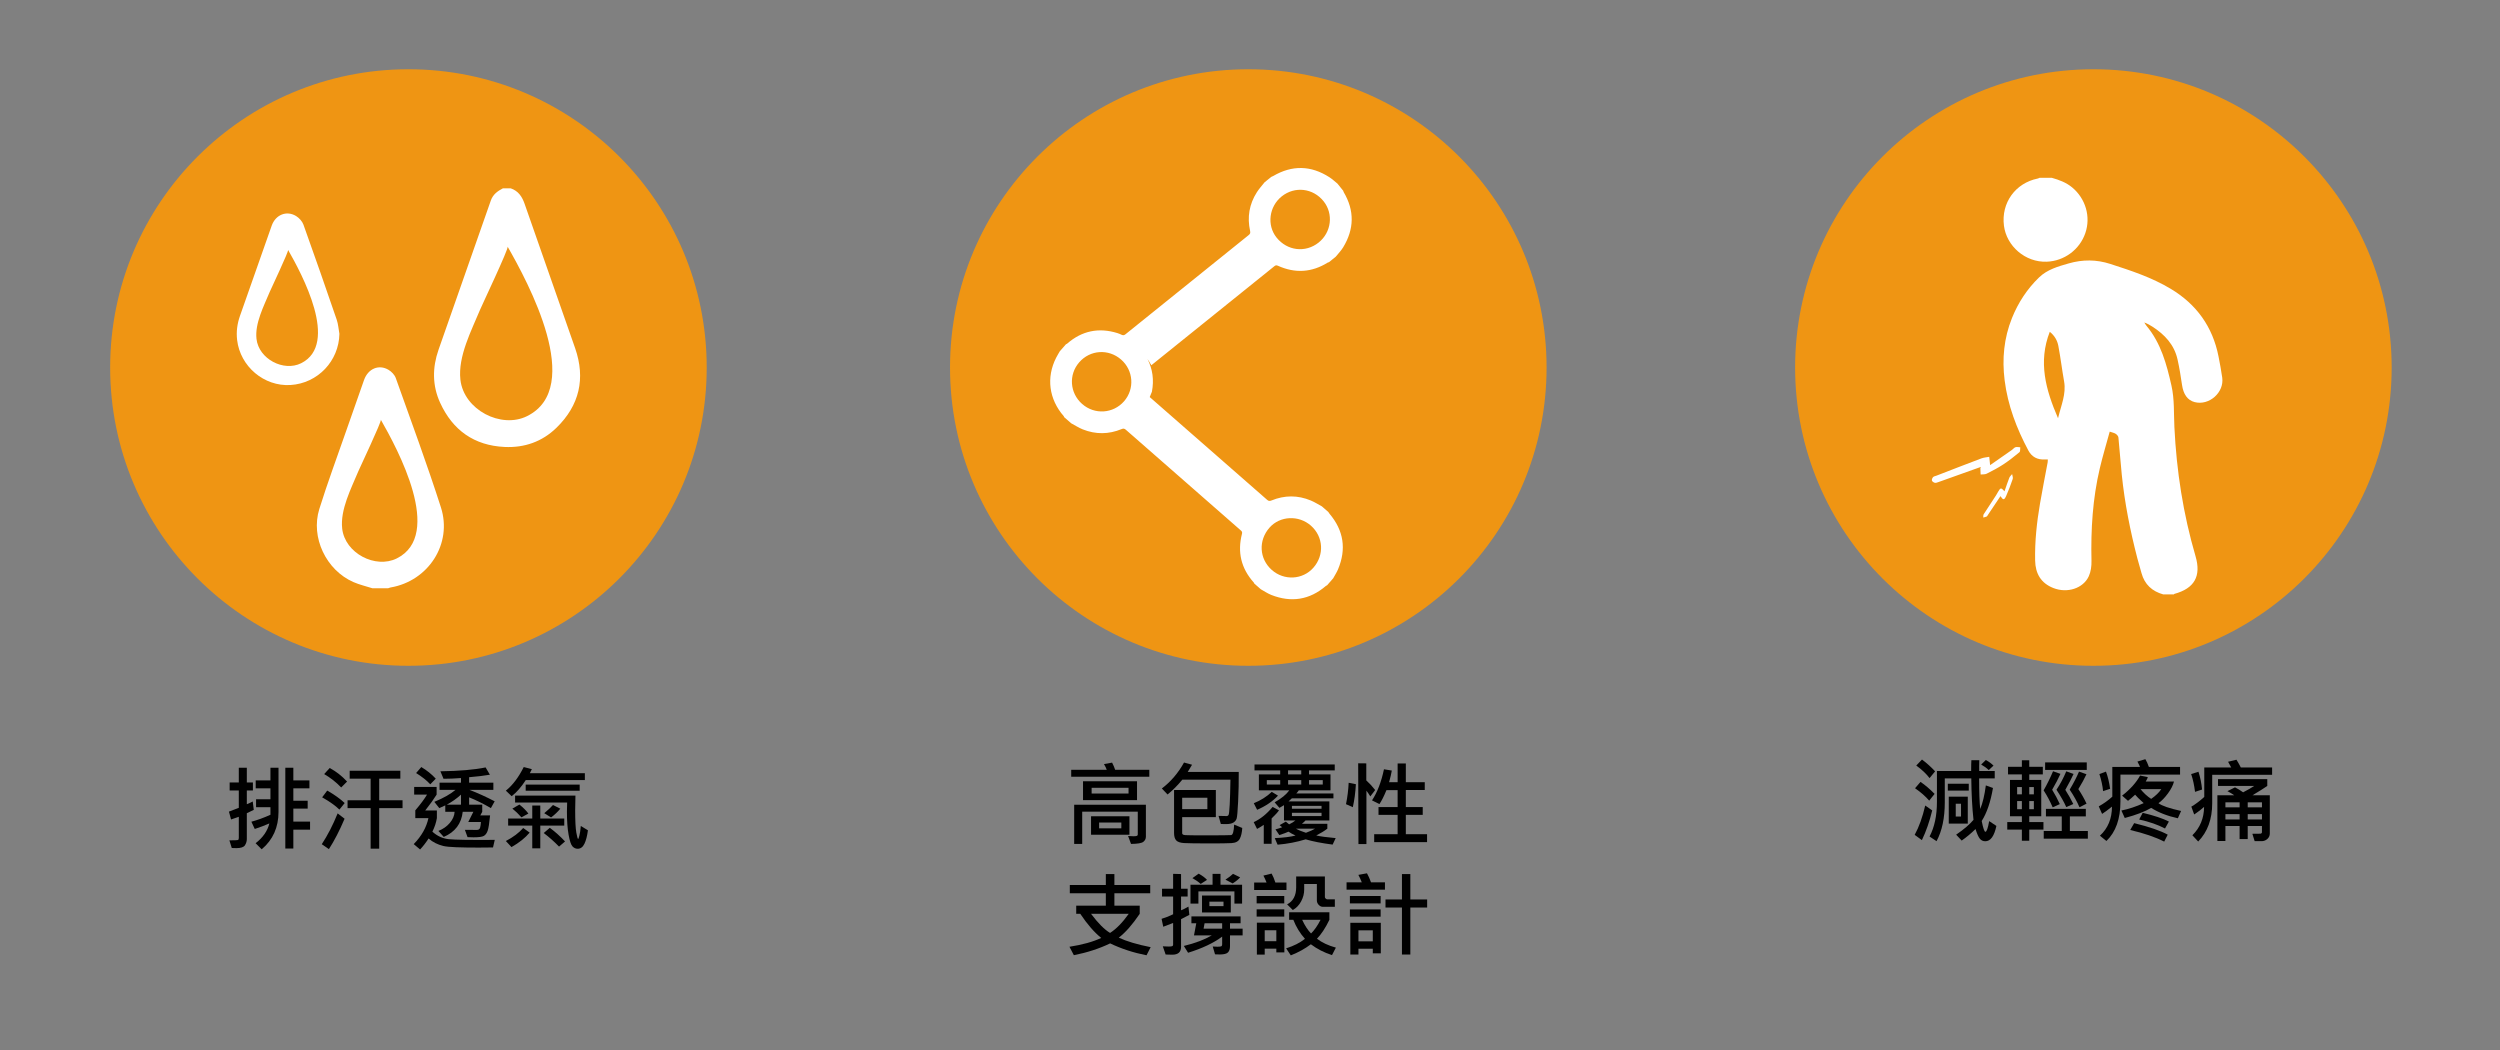 <?xml version="1.0" encoding="utf-8"?>
<!-- Generator: Adobe Illustrator 16.0.0, SVG Export Plug-In . SVG Version: 6.00 Build 0)  -->
<!DOCTYPE svg PUBLIC "-//W3C//DTD SVG 1.1//EN" "http://www.w3.org/Graphics/SVG/1.1/DTD/svg11.dtd">
<svg version="1.1" id="圖層_1" xmlns="http://www.w3.org/2000/svg" xmlns:xlink="http://www.w3.org/1999/xlink" x="0px" y="0px"
	 width="650px" height="273px" viewBox="0 0 650 273" enable-background="new 0 0 650 273" xml:space="preserve">
<rect x="0" y="0" width="650" height="273" fill="#808080" stroke="none"/>
<g>
	<path d="M65.979,210.565c-0.641,0.336-1.242,0.625-1.805,0.867v6.703c0,0.578-0.16,1.118-0.48,1.624
		c-0.32,0.502-1.055,0.755-2.203,0.755c-0.344,0-0.754-0.012-1.23-0.035l-0.621-1.992c1.305,0,2.039-0.027,2.203-0.082
		s0.246-0.227,0.246-0.516v-5.52l-2.016,0.691l-0.551-2.039c1.234-0.453,2.09-0.781,2.566-0.984v-4.512h-2.379v-2.086h2.379v-3.82
		h2.086v3.82h1.582v2.086h-1.582v3.574c0.656-0.266,1.168-0.504,1.535-0.715L65.979,210.565z M72.413,211.093
		c0,4.016-1.457,7.258-4.371,9.727l-1.582-1.582c1.898-1.461,3.09-3.176,3.574-5.145c-1.211,0.531-2.477,1.012-3.797,1.441
		l-0.879-1.887c1.57-0.422,3.223-1.023,4.957-1.805v-1.969h-3.738v-2.063h3.738v-2.836h-3.832v-2.063h3.832v-3.293h2.098V211.093z
		 M80.616,215.71h-4.348v4.91h-2.086v-21h2.086v3.293h4.184v2.063h-4.184v3.223h3.727v2.039h-3.727v3.375h4.348V215.71z"/>
	<path d="M89.592,212.874c-1.313,3.094-2.672,5.727-4.078,7.898l-1.852-1.277c1.531-2.328,2.906-5,4.125-8.016L89.592,212.874z
		 M89.616,208.796l-1.371,1.699c-1.031-1.023-2.527-2.086-4.488-3.188l1.324-1.758C86.979,206.636,88.491,207.718,89.616,208.796z
		 M90.237,203.206l-1.535,1.535c-1.273-1.344-2.746-2.504-4.418-3.48l1.441-1.582C87.42,200.601,88.924,201.776,90.237,203.206z
		 M104.663,210.108h-6.07v10.547h-2.227v-10.547h-6v-2.039h6v-5.613h-5.449v-2.063h13.172v2.063h-5.496v5.613h6.07V210.108z"/>
	<path d="M128.639,218.37l-0.457,1.969c-1.18,0.023-2.434,0.035-3.762,0.035c-2.25,0-4.17-0.028-5.76-0.089
		c-1.59-0.057-2.729-0.169-3.416-0.333s-1.361-0.41-2.021-0.738s-1.256-0.73-1.787-1.207c-0.727,1.117-1.465,2.07-2.215,2.859
		l-1.652-1.395c2.039-2.094,3.313-4.348,3.82-6.762h-3.41v-2.016c1.367-1.602,2.383-2.965,3.047-4.09h-3.34v-1.992h5.836v1.992
		c-0.719,1.156-1.703,2.527-2.953,4.113h3.023v1.992c-0.195,1.188-0.586,2.363-1.172,3.527c1.25,1.133,2.67,1.784,4.26,1.952
		S122.256,218.417,128.639,218.37z M113.299,202.456l-1.43,1.465c-0.898-0.984-2.125-1.961-3.68-2.93l1.348-1.559
		C110.967,200.276,112.221,201.284,113.299,202.456z M128.616,208.339l-0.984,1.77c-1.938-1.133-3.824-2.066-5.66-2.801v1.898h3.41
		v1.863l-0.504,0.938h2.543c-0.195,2.031-0.406,3.363-0.633,3.996s-0.553,1.074-0.979,1.324s-1.318,0.375-2.678,0.375
		c-0.523,0-1.047-0.016-1.57-0.047l-0.691-1.898c0.508,0.016,1.547,0.023,3.117,0.023c0.453,0,0.734-0.199,0.844-0.598
		s0.18-0.887,0.211-1.465h-3.293l1.324-2.648h-2.766c-0.344,3.086-1.988,5.262-4.934,6.527l-1.395-1.559
		c1.203-0.469,2.193-1.16,2.971-2.074s1.193-1.879,1.248-2.895h-2.426v-1.676c-0.758,0.375-1.277,0.613-1.559,0.715l-1.289-1.629
		c2.445-1.016,4.277-2.055,5.496-3.117h-4.137v-1.875h5.578v-1.195c-1.617,0.125-3.133,0.188-4.547,0.188l-0.809-1.945
		c4.938-0.07,8.855-0.406,11.754-1.008l1.113,1.898c-1.555,0.266-3.355,0.48-5.402,0.645v1.418h6.305v1.875h-6.211
		C124.268,206.214,126.452,207.206,128.616,208.339z M119.862,209.206v-2.602c-1.117,1.016-2.344,1.883-3.68,2.602H119.862z"/>
	<path d="M152.065,202.819h-15.363c-1.18,1.82-2.402,3.219-3.668,4.195l-1.512-1.441c1.758-1.406,3.309-3.453,4.652-6.141
		l2.109,0.551c-0.094,0.227-0.27,0.578-0.527,1.055h14.309V202.819z M137.709,216.472c-1.133,1.367-2.707,2.625-4.723,3.773
		l-1.465-1.582c1.914-1,3.418-2.129,4.512-3.387L137.709,216.472z M146.709,214.655h-6.234v5.918h-2.086v-5.918h-6.27v-1.828h6.27
		v-3.387h2.086v3.387h6.234V214.655z M137.381,211.526l-1.805,0.984c-0.789-0.891-1.574-1.648-2.355-2.273l1.828-1.055
		C136.026,209.964,136.803,210.745,137.381,211.526z M152.862,215.874c-0.195,1.484-0.5,2.656-0.914,3.516s-1,1.289-1.758,1.289
		c-0.508,0-0.955-0.206-1.342-0.614c-0.387-0.412-0.725-1.422-1.014-3.037c-0.289-1.611-0.434-3.622-0.434-6.028
		c0-0.797,0.02-1.578,0.059-2.344h-13.535v-1.805h15.691c-0.047,1.336-0.07,2.605-0.07,3.809c0,2.773,0.1,4.715,0.299,5.824
		s0.361,1.664,0.486,1.664c0.047,0,0.148-0.289,0.305-0.867s0.281-1.422,0.375-2.531L152.862,215.874z M150.717,205.597h-14.039
		v-1.605h14.039V205.597z M146.909,218.78l-1.559,1.336c-1.289-1.328-2.617-2.504-3.984-3.527l1.582-1.359
		C144.37,216.284,145.69,217.468,146.909,218.78z M145.678,210.261c-0.688,0.836-1.488,1.594-2.402,2.273l-1.77-1.102
		c0.992-0.836,1.75-1.547,2.273-2.133L145.678,210.261z"/>
</g>
<g>
	<path d="M298.824,201.959h-20.309v-1.805h9.246c-0.148-0.43-0.391-0.926-0.727-1.488l2.109-0.387
		c0.367,0.711,0.633,1.336,0.797,1.875h8.883V201.959z M297.933,217.533c0,0.539-0.219,0.984-0.656,1.336s-1.508,0.535-3.211,0.551
		l-0.762-2.063c0.539,0.047,0.992,0.07,1.359,0.07c0.508,0,0.828-0.039,0.961-0.117s0.199-0.195,0.199-0.352v-5.93h-14.449v8.391
		h-2.086v-10.195h18.645V217.533z M295.625,208.029h-14.039v-4.898h14.039V208.029z M293.656,217.029h-9.984v-4.805h9.984V217.029z
		 M293.421,206.318v-1.488h-9.598v1.488H293.421z M291.546,215.365v-1.512h-5.777v1.512H291.546z"/>
	<path d="M322.074,200.705c0.016,2.586-0.037,5.152-0.159,7.699c-0.121,2.547-0.253,4.031-0.398,4.453s-0.428,0.762-0.85,1.02
		s-1.047,0.387-1.875,0.387c-0.359,0-0.816-0.008-1.371-0.023l-0.598-2.109l2.133,0.047c0.18,0,0.332-0.086,0.457-0.258
		s0.23-1.098,0.316-2.777s0.148-3.82,0.188-6.422H307.39c-1.18,1.453-2.453,2.734-3.82,3.844l-1.488-1.559
		c2.336-1.781,4.258-4.031,5.766-6.75l2.086,0.574l-1.125,1.875H322.074z M322.988,215.271c-0.07,1.195-0.289,2.137-0.656,2.824
		s-1.09,1.059-2.168,1.113s-2.84,0.082-5.285,0.082c-3.688,0-6.027-0.031-7.02-0.094s-1.674-0.295-2.045-0.697
		s-0.557-1.053-0.557-1.951v-11.145h10.863v7.043h-8.754v4.195c0,0.289,0.268,0.453,0.803,0.492s2.264,0.059,5.186,0.059
		c4.055,0,6.303-0.023,6.744-0.07s0.701-0.953,0.779-2.719L322.988,215.271z M313.917,210.373v-2.953h-6.551v2.953H313.917z"/>
	<path d="M332.538,210.689c-0.328,0.492-0.969,1.195-1.922,2.109v6.598h-2.039v-4.934c-0.813,0.539-1.395,0.891-1.746,1.055
		l-0.867-1.758c1.757-0.813,3.398-2.133,4.921-3.961L332.538,210.689z M332.28,206.869c-1.43,1.516-3.238,2.742-5.426,3.68
		l-0.867-1.711c1.796-0.719,3.355-1.703,4.675-2.953L332.28,206.869z M347.28,217.908l-0.797,1.688
		c-2.875-0.375-5.211-0.832-7.008-1.371c-2.289,0.711-4.723,1.176-7.301,1.395l-0.738-1.711c2.328-0.109,4.129-0.332,5.402-0.668
		c-0.68-0.313-1.289-0.648-1.828-1.008c-0.492,0.234-1.285,0.531-2.379,0.891l-1.008-1.488c0.641-0.164,1.219-0.348,1.734-0.551
		c-0.141-0.109-0.359-0.293-0.656-0.551l1.617-0.914c0.188,0.188,0.473,0.426,0.855,0.715c0.727-0.359,1.266-0.695,1.617-1.008
		h-2.953v-3.984l-1.184,0.703l-1.242-1.441c1.758-1,3.027-2.039,3.809-3.117h-7.91v-4.137h5.543v-1.055h-6.68v-1.535h20.859v1.535
		h-6.691v1.055h5.59v4.137h-8.238c-0.242,0.352-0.457,0.621-0.645,0.809h9.645v1.277h-10.816c-0.328,0.32-0.609,0.582-0.844,0.785
		h10.605v4.969h-6.211c-0.227,0.25-0.539,0.539-0.938,0.867h6.621v1.254c-0.734,0.578-1.695,1.168-2.883,1.77
		C343.229,217.467,344.913,217.697,347.28,217.908z M332.854,203.975v-1.137h-3.48v1.137H332.854z M338.327,201.35v-1.055h-3.434
		v1.055H338.327z M338.327,203.975v-1.137h-3.434v1.137H338.327z M343.601,210.279v-0.762h-7.699v0.762H343.601z M343.601,212.178
		v-0.844h-7.699v0.844H343.601z M341.925,215.447h-4.992c0.695,0.391,1.566,0.75,2.613,1.078
		C340.632,216.119,341.425,215.76,341.925,215.447z M343.917,203.975v-1.137h-3.574v1.137H343.917z"/>
	<path d="M352.53,203.893c-0.125,2.211-0.391,4.203-0.797,5.977l-1.77-0.785c0.375-1.852,0.605-3.707,0.691-5.566L352.53,203.893z
		 M357.546,205.404l-1.266,1.664c-0.289-0.492-0.625-0.988-1.008-1.488v13.875h-2.074l-0.07-20.977l0.047-0.023l2.063,0.023v4.43
		C356.05,203.643,356.819,204.475,357.546,205.404z M371.034,218.951h-13.746V216.9h6.094v-5.039h-4.969v-2.016h4.969v-4.406h-2.906
		c-0.648,1.586-1.258,2.793-1.828,3.621l-1.922-0.961c1.383-2.117,2.418-4.813,3.105-8.086l2.039,0.328
		c-0.117,0.742-0.352,1.75-0.703,3.023h2.215v-4.863h2.133v4.863h4.922v2.039h-4.922v4.441h4.395v2.016h-4.395v5.039h5.52V218.951z"
		/>
	<path d="M299.175,246.264l-1.078,2.109c-3.422-0.672-6.574-1.703-9.457-3.094c-2.82,1.359-5.965,2.383-9.434,3.07l-1.148-2.191
		c3.398-0.531,6.152-1.297,8.262-2.297c-1.789-1.43-3.605-3.52-5.449-6.27h-1.055v-2.109h7.699v-3.234h-9.363v-2.145h9.363v-2.848
		h2.227v2.848h9.316v2.145h-9.316v3.234h6.586v2.109c-1.883,2.789-3.699,4.855-5.449,6.199
		C292.933,244.752,295.699,245.576,299.175,246.264z M293.468,237.592h-9.797c1.836,2.445,3.484,4.102,4.945,4.969
		C290.273,241.49,291.89,239.834,293.468,237.592z"/>
	<path d="M309.23,237.861c-0.758,0.406-1.477,0.781-2.156,1.125v7.219c0,1.344-0.766,2.016-2.297,2.016
		c-0.422,0-0.992-0.016-1.711-0.047l-0.738-2.133c0.656,0.039,1.168,0.059,1.535,0.059c0.523,0,0.846-0.042,0.967-0.123
		c0.121-0.083,0.182-0.197,0.182-0.346v-5.66c-0.719,0.297-1.574,0.625-2.566,0.984l-0.434-2.063c1.133-0.344,2.133-0.738,3-1.184
		v-4.605h-2.883v-2.039h2.883v-3.867l2.063,0.059v3.809h1.711v2.039h-1.711v3.574c0.422-0.148,1.063-0.469,1.922-0.961
		L309.23,237.861z M323.082,243.205H319.8v2.813c0,0.703-0.174,1.235-0.521,1.6c-0.348,0.362-1.057,0.545-2.127,0.545
		c-0.305,0-0.719-0.012-1.242-0.035l-0.598-2.039c0.391,0.039,0.793,0.059,1.207,0.059c0.57,0,0.92-0.043,1.049-0.129
		s0.193-0.246,0.193-0.48v-2.016c-2.211,1.648-5.164,3.047-8.859,4.195l-1.102-1.77c2.938-0.719,5.359-1.633,7.266-2.742h-4.629
		l0.598-3.164h-1.266v-1.77h12.785v1.77H319.8v1.418h3.281V243.205z M322.941,234.932h-1.992v-3.164h-9.363v3.164h-2.063v-4.898
		h5.742v-2.836h2.063v2.836h5.613V234.932z M313.824,228.768l-1.641,1.055c-0.586-0.531-1.305-1.035-2.156-1.512l1.629-1.16
		C312.625,227.689,313.347,228.229,313.824,228.768z M320.011,237.24h-7.488v-4.395h7.488V237.24z M317.761,241.459v-1.418h-4.57
		l-0.258,1.418H317.761z M318.113,235.6v-1.172h-3.668v1.172H318.113z M322.437,228.111c-0.414,0.492-1.063,1.02-1.945,1.582
		l-1.875-0.984c0.859-0.563,1.516-1.066,1.969-1.512L322.437,228.111z"/>
	<path d="M334.483,231.404h-8.402v-1.945h3.223c-0.242-0.633-0.516-1.234-0.82-1.805l2.133-0.527
		c0.352,0.609,0.68,1.387,0.984,2.332h2.883V231.404z M333.909,234.885h-7.184v-1.922h7.184V234.885z M333.909,238.318h-7.184
		v-1.898h7.184V238.318z M333.933,247.623h-2.086v-0.961h-3.023v1.535h-2.039V239.9h7.148V247.623z M331.847,244.717v-2.848h-3.023
		v2.848H331.847z M347.327,246.381l-1.008,1.945c-2.016-0.641-3.848-1.578-5.496-2.813c-1.5,1.141-3.238,2.102-5.215,2.883
		l-1.219-1.828c1.961-0.609,3.594-1.434,4.898-2.473c-1.297-1.453-2.305-3.102-3.023-4.945h-1.09v-1.969h10.465v1.969
		c-1.008,2.086-2.086,3.727-3.234,4.922C343.718,245.072,345.358,245.842,347.327,246.381z M347.058,235.775h-3.117
		c-0.398,0-0.758-0.171-1.078-0.51c-0.32-0.341-0.48-0.725-0.48-1.154v-4.266h-3.293v1.441c0,1.055-0.264,2.074-0.791,3.059
		s-1.248,1.738-2.162,2.262l-1.488-1.465c1.57-0.828,2.355-2.309,2.355-4.441v-2.824h7.465v5.344c0,0.156,0.074,0.297,0.223,0.422
		s0.289,0.188,0.422,0.188h1.945V235.775z M343.343,239.15h-4.781c0.695,1.508,1.465,2.691,2.309,3.551
		C341.745,241.857,342.569,240.674,343.343,239.15z"/>
	<path d="M360.089,231.311h-9.984v-1.898h3.961c-0.258-0.672-0.555-1.32-0.891-1.945l2.238-0.41
		c0.367,0.648,0.719,1.434,1.055,2.355h3.621V231.311z M358.964,234.885h-7.992v-1.922h7.992V234.885z M358.964,238.342h-7.992
		v-1.898h7.992V238.342z M359.011,247.869h-2.086v-1.207h-3.727v1.512h-2.109v-8.25h7.922V247.869z M356.925,244.752v-2.859h-3.727
		v2.859H356.925z M371.058,235.963h-4.371v12.211h-2.18v-12.211h-4.277v-2.109h4.277v-6.598h2.18v6.598h4.371V235.963z"/>
</g>
<g>
	<path d="M502.376,210.71c-0.688,2.852-1.582,5.426-2.684,7.723l-1.875-1.371c1.117-2.031,2.031-4.574,2.742-7.629L502.376,210.71z
		 M502.997,206.409l-1.406,1.758c-0.969-1.125-2.195-2.199-3.68-3.223l1.418-1.652C500.532,204.104,501.755,205.144,502.997,206.409
		z M503.126,200.55l-1.441,1.758c-0.836-1.109-1.988-2.199-3.457-3.27l1.488-1.559C500.935,198.386,502.071,199.409,503.126,200.55z
		 M519.063,214.741c-0.563,2.656-1.523,3.984-2.883,3.984c-0.578,0-1.049-0.216-1.412-0.651c-0.363-0.432-0.74-1.274-1.131-2.524
		c-1.188,1.156-2.387,2.156-3.598,3l-1.441-1.535c2.047-1.406,3.551-2.691,4.512-3.855c-0.344-3.156-0.535-6.75-0.574-10.781h-6.891
		v6.211c0,4.102-0.715,7.473-2.145,10.113l-1.816-1.207c1.281-2.422,1.922-5.43,1.922-9.023v-8.016h8.895
		c0-1.281,0.02-2.215,0.059-2.801h2.063c-0.039,1.148-0.047,2.082-0.023,2.801h4.031v1.922h-4.055c0,3.563,0.094,6.219,0.281,7.969
		c0.641-1.531,1.129-3.578,1.465-6.141l1.852,0.668c-0.617,3.633-1.594,6.496-2.93,8.59c0.375,1.867,0.695,2.801,0.961,2.801
		c0.328,0,0.656-0.926,0.984-2.777L519.063,214.741z M511.88,205.565h-5.449v-1.793h5.449V205.565z M511.622,214.144h-4.945v-7.008
		h4.945V214.144z M509.864,212.292v-3.316h-1.371v3.316H509.864z M518.313,199.062l-1.242,1.16
		c-0.531-0.523-1.188-1.004-1.969-1.441l1.219-1.184C517.11,198.034,517.774,198.522,518.313,199.062z"/>
	<path d="M531.298,215.702h-3.691v2.895h-1.922v-2.895h-3.797v-1.969h3.797v-1.512h-3.094v-9.434h3.094v-1.441h-3.598v-1.969h3.598
		v-1.699h1.922v1.699h3.527v1.969h-3.527v1.441h3.117v9.434h-3.117v1.512h3.691V215.702z M525.685,206.526v-1.887h-1.23v1.887
		H525.685z M525.685,210.394v-2.109h-1.23v2.109H525.685z M528.802,206.526v-1.887h-1.195v1.887H528.802z M528.802,210.394v-2.109
		h-1.195v2.109H528.802z M535.716,201.206c-0.516,1.156-1.234,2.531-2.156,4.125c0.727,1.18,1.391,2.426,1.992,3.738l-1.852,0.844
		c-0.688-1.594-1.473-3.066-2.355-4.418c0.93-1.641,1.746-3.297,2.449-4.969L535.716,201.206z M542.841,218.046h-11.473v-1.992
		h4.688v-3.785h-4.113V210.3h10.371v1.969h-4.148v3.785h4.676V218.046z M542.56,200.175h-10.828v-1.945h10.828V200.175z
		 M539.126,201.229c-0.445,1-1.16,2.375-2.145,4.125c0.813,1.281,1.504,2.512,2.074,3.691l-1.828,0.797
		c-0.531-1.227-1.379-2.73-2.543-4.512c0.961-1.422,1.809-3.016,2.543-4.781L539.126,201.229z M542.501,208.952l-1.84,0.938
		c-0.586-1.406-1.434-2.934-2.543-4.582c1-1.664,1.809-3.227,2.426-4.688l1.934,0.68c-0.5,1.102-1.203,2.391-2.109,3.867
		C541.235,206.472,541.946,207.733,542.501,208.952z"/>
	<path d="M566.817,201.394h-15.504v7.008c0,4.508-1.215,7.926-3.645,10.254l-1.688-1.371c2.086-1.922,3.129-4.441,3.129-7.559
		c-1.109,0.891-1.965,1.52-2.566,1.887l-0.867-1.957c1.313-0.734,2.488-1.574,3.527-2.52v-7.734h7.195
		c-0.008-0.102-0.23-0.566-0.668-1.395l2.063-0.621c0.328,0.531,0.633,1.203,0.914,2.016h8.109V201.394z M548.63,205.085
		l-1.828,0.609c-0.133-1.383-0.453-2.863-0.961-4.441l1.711-0.633C548.021,201.831,548.38,203.319,548.63,205.085z M567.087,210.851
		l-0.844,1.898c-2.68-0.578-4.992-1.477-6.938-2.695c-1.641,0.969-3.93,1.844-6.867,2.625l-0.879-1.945
		c1.883-0.375,3.816-1.016,5.801-1.922c-1.188-1.07-1.93-1.801-2.227-2.191c-0.734,0.688-1.352,1.219-1.852,1.594l-1.535-1.348
		c2.148-1.68,3.707-3.422,4.676-5.227l2.016,0.422c-0.055,0.227-0.238,0.605-0.551,1.137h7.348
		c-0.234,0.945-0.752,1.968-1.553,3.063c-0.801,1.1-1.627,1.956-2.479,2.573C562.103,209.515,564.063,210.187,567.087,210.851z
		 M563.606,217.015l-0.914,1.805c-2.273-1.164-5.219-2.172-8.836-3.023l1.031-1.781
		C558.872,214.999,561.778,215.999,563.606,217.015z M563.911,213.604l-1.008,1.805c-1.859-0.984-4.098-1.762-6.715-2.332
		l0.914-1.746C560.071,212.042,562.341,212.8,563.911,213.604z M561.942,205.167h-5.414c0.828,1.031,1.754,1.879,2.777,2.543
		C560.462,206.913,561.341,206.065,561.942,205.167z"/>
	<path d="M572.536,205.284l-1.828,0.598c-0.211-1.75-0.547-3.293-1.008-4.629l1.898-0.598
		C572.075,202.116,572.388,203.659,572.536,205.284z M590.747,201.44h-15.574v7.418c0,4.133-1.215,7.445-3.645,9.938l-1.512-1.629
		c2-1.961,3.016-4.418,3.047-7.371c-0.641,0.594-1.5,1.25-2.578,1.969l-0.738-2.039c0.953-0.531,2.074-1.371,3.363-2.52v-7.664
		h7.008c-0.445-0.828-0.719-1.324-0.82-1.488l2.18-0.527c0.32,0.492,0.699,1.164,1.137,2.016h8.133V201.44z M590.149,216.71
		c0,0.547-0.199,1.008-0.598,1.383s-0.861,0.575-1.389,0.604c-0.527,0.025-1.178,0.028-1.951,0.005l-0.598-1.922l2.133-0.023
		c0.078,0,0.158-0.042,0.24-0.122c0.082-0.084,0.123-0.163,0.123-0.241v-1.629h-3.703v3.387h-2.109v-3.387h-3.691v3.891h-2.086
		v-11.883h4.383c-0.438-0.32-1.027-0.68-1.77-1.078l1.969-0.984c0.711,0.359,1.414,0.789,2.109,1.289
		c1.234-0.641,2.195-1.191,2.883-1.652h-9.41v-1.781h12.809v1.781c-0.898,0.617-2.184,1.426-3.855,2.426h4.512V216.71z
		 M582.298,209.913v-1.301h-3.691v1.301H582.298z M582.298,213.054v-1.383h-3.691v1.383H582.298z M588.11,209.913v-1.301h-3.703
		v1.301H588.11z M588.11,213.054v-1.383h-3.703v1.383H588.11z"/>
</g>
<g>
	<circle fill="#EF9513" cx="106.192" cy="95.557" r="77.551"/>
	<g>
		<path fill-rule="evenodd" clip-rule="evenodd" fill="#FFFFFF" d="M132.787,48.964c1.957,0.674,2.949,2.126,3.613,4.038
			c4.345,12.521,8.785,25.008,13.135,37.526c2.744,7.893,1.117,14.875-4.857,20.695c-3.707,3.611-8.31,5.232-13.484,4.986
			c-7.918-0.375-13.479-4.345-16.75-11.47c-2.066-4.5-2.049-9.168-0.42-13.821c4.524-12.922,9.078-25.833,13.584-38.762
			c0.563-1.615,1.755-2.469,3.149-3.192C131.433,48.964,132.11,48.964,132.787,48.964z M131.874,66.567
			c-0.16,0.393-0.257,0.604-0.334,0.823c-3.079,8.747-6.171,17.49-9.215,26.25c-0.372,1.07-0.667,2.23-0.678,3.353
			c-0.041,4.309,1.853,7.621,5.738,9.491c3.902,1.879,7.768,1.449,11.074-1.401c3.285-2.833,4.354-6.512,3.125-10.72
			c-0.604-2.07-1.381-4.088-2.095-6.125C136.978,81.08,134.459,73.923,131.874,66.567z"/>
		<path fill-rule="evenodd" clip-rule="evenodd" fill="#FFFFFF" d="M96.837,152.953c-1.656-0.531-3.373-0.922-4.958-1.617
			c-7.079-3.105-11.16-11.617-8.857-18.989c2.14-6.854,4.65-13.591,7.009-20.376c1.528-4.396,3.066-8.789,4.622-13.177
			c1.041-2.937,3.842-4.145,6.369-2.636c0.785,0.469,1.583,1.299,1.883,2.14c3.986,11.182,8.109,22.323,11.736,33.623
			c3.042,9.479-3.272,19.144-13.085,20.82c-0.225,0.039-0.438,0.141-0.656,0.212C99.545,152.953,98.191,152.953,96.837,152.953z
			 M98.907,113.077c-0.59,1.663-1.086,3.047-1.571,4.434c-1.958,5.603-4.037,11.167-5.832,16.82
			c-1.782,5.614,3.23,10.922,8.998,9.725c4.729-0.98,7.262-5.712,5.598-10.509c-1.37-3.95-2.776-7.889-4.164-11.833
			C100.958,118.931,99.984,116.148,98.907,113.077z"/>
		<path fill-rule="evenodd" clip-rule="evenodd" fill="#FFFFFF" d="M88.246,86.793c-0.12,7.056-5.622,12.873-12.709,13.31
			c-6.881,0.424-13.064-4.811-13.883-11.677c-0.259-2.174,0.025-4.251,0.733-6.28c2.734-7.832,5.486-15.657,8.255-23.476
			c1.007-2.844,3.865-4.017,6.336-2.503c0.806,0.494,1.603,1.367,1.917,2.242c2.953,8.218,5.821,16.466,8.654,24.728
			C87.946,84.298,88.021,85.571,88.246,86.793z M74.835,69.867c-0.477,1.341-2.482,5.65-2.877,6.798
			c-1.194,3.478-4.024,8.209-2.897,11.922c1.086,3.578,4.714,5.438,8.148,4.045c5.347-2.169,4.08-8.318,2.492-12.604
			C78.925,77.933,74.242,71.535,74.835,69.867z"/>
	</g>
	<path fill-rule="evenodd" clip-rule="evenodd" fill="#EF9513" d="M74.902,64.978c0.199,0.348-4.44,10.107-4.797,10.968
		c-1.495,3.612-3.87,8.124-3.42,12.159c0.586,5.252,7.086,8.595,11.607,6.338C88.344,89.426,78.446,71.177,74.902,64.978z"/>
	<path fill-rule="evenodd" clip-rule="evenodd" fill="#EF9513" d="M99.021,109.14c0.243,0.426-5.433,12.365-5.868,13.417
		c-1.829,4.419-4.734,9.938-4.185,14.874c0.717,6.426,8.668,10.516,14.2,7.755C115.466,139.049,103.357,116.724,99.021,109.14z"/>
	<path fill-rule="evenodd" clip-rule="evenodd" fill="#EF9513" d="M131.988,64.138c0.297,0.52-6.639,15.111-7.171,16.396
		c-2.235,5.4-5.786,12.145-5.113,18.176c0.876,7.853,10.593,12.85,17.353,9.477C152.083,100.688,137.286,73.406,131.988,64.138z"/>
</g>
<g>
	<circle fill="#EF9513" cx="324.558" cy="95.557" r="77.551"/>
	<g>
		<path fill="none" d="M280.591,94.205c-2.802,3.22-2.461,8,0.772,10.834c3.244,2.842,8.074,2.524,10.899-0.717
			c2.79-3.201,2.442-8.035-0.781-10.841C288.208,90.628,283.426,90.947,280.591,94.205z"/>
		<path fill="none" d="M330.674,148.193c3.192,2.82,8.022,2.564,10.794-0.573c2.908-3.289,2.631-8.077-0.634-10.953
			c-3.168-2.791-8.04-2.557-10.755,0.514C327.133,140.514,327.392,145.295,330.674,148.193z"/>
		<path fill="none" d="M333.245,51.065c-3.296,2.638-3.909,7.477-1.354,10.682c2.771,3.479,7.526,4.051,10.949,1.319
			c3.329-2.657,3.912-7.458,1.303-10.729C341.406,48.904,336.642,48.348,333.245,51.065z"/>
		<path fill="#FFFFFF" d="M345.646,46.08c-4.805-3.091-9.688-3.195-14.628-0.309c-0.147,0.086-0.313,0.141-0.47,0.209
			c-0.585,0.471-1.168,0.94-1.751,1.41c-0.672,0.855-1.417,1.662-2,2.572c-1.993,3.11-2.56,6.5-1.767,10.102
			c0.108,0.494,0.004,0.753-0.376,1.059c-10.669,8.575-21.328,17.161-31.984,25.752c-0.305,0.246-0.548,0.354-0.936,0.219
			c-0.398-0.191-0.8-0.366-1.217-0.495c-4.835-1.498-9.231-0.604-13.074,2.758c-0.089,0.078-0.21,0.117-0.316,0.173
			c-0.527,0.602-1.053,1.203-1.579,1.804c-0.317,0.555-0.658,1.098-0.948,1.667c-2.619,5.153-1.885,10.78,1.971,15.202
			c0.06,0.069,0.079,0.174,0.117,0.261c0.601,0.526,1.202,1.053,1.804,1.579c1.002,0.536,1.965,1.171,3.014,1.59
			c3.368,1.345,6.764,1.321,10.12-0.075c0.469-0.196,0.742-0.131,1.106,0.188c9.928,8.705,19.864,17.4,29.802,26.094
			c0.285,0.249,0.514,0.44,0.388,0.924c-1.239,4.771-0.239,9.017,3.067,12.699c0.063,0.068,0.085,0.173,0.127,0.262
			c0.563,0.492,1.128,0.986,1.691,1.48c0.91,0.5,1.778,1.107,2.737,1.482c5.183,2.031,9.934,1.301,14.191-2.35
			c0.089-0.077,0.208-0.117,0.314-0.175c0.526-0.602,1.053-1.202,1.578-1.804c0.424-0.779,0.922-1.527,1.263-2.341
			c2.212-5.267,1.47-10.095-2.227-14.46c-0.109-0.13-0.192-0.284-0.288-0.428c-0.563-0.494-1.129-0.988-1.691-1.48
			c-0.958-0.514-1.882-1.107-2.879-1.523c-3.406-1.424-6.844-1.397-10.255,0.007c-0.467,0.192-0.741,0.134-1.107-0.188
			c-10.164-8.913-20.336-17.813-30.514-26.71c0.197-0.457,0.386-0.917,0.568-1.384c0.582-3.066,0.193-5.904-1.156-8.509
			c0.361,0.517,0.706,1.05,1.007,1.619c10.634-8.547,21.259-17.107,31.884-25.667c0.295-0.238,0.523-0.431,0.979-0.222
			c4.484,2.045,8.839,1.795,13.036-0.824c0.081-0.05,0.187-0.055,0.28-0.081c0.583-0.471,1.167-0.94,1.751-1.41
			c0.65-0.811,1.398-1.559,1.935-2.439c2.896-4.752,2.999-9.56,0.139-14.383c-0.059-0.101-0.078-0.227-0.117-0.34
			c-0.5-0.623-1.001-1.246-1.504-1.867C347.039,47.175,346.388,46.556,345.646,46.08z M340.834,136.667
			c3.265,2.875,3.542,7.664,0.634,10.953c-2.771,3.138-7.602,3.394-10.794,0.573c-3.282-2.898-3.541-7.68-0.595-11.012
			C332.794,134.111,337.666,133.877,340.834,136.667z M292.263,104.322c-2.825,3.241-7.655,3.559-10.899,0.717
			c-3.233-2.834-3.574-7.614-0.772-10.834c2.834-3.258,7.616-3.576,10.891-0.724C294.705,96.287,295.053,101.121,292.263,104.322z
			 M344.143,52.337c2.609,3.272,2.026,8.073-1.303,10.729c-3.423,2.731-8.178,2.159-10.949-1.319
			c-2.555-3.205-1.941-8.044,1.354-10.682C336.642,48.348,341.406,48.904,344.143,52.337z"/>
	</g>
</g>
<g>
	<circle fill="#EF9513" cx="544.282" cy="95.557" r="77.551"/>
	<g>
		<path fill-rule="evenodd" clip-rule="evenodd" fill="#FFFFFF" d="M562.45,154.549c-2.896-0.807-4.842-2.58-5.655-5.521
			c-0.356-1.285-0.745-2.563-1.081-3.854c-1.861-7.156-3.301-14.394-4.053-21.754c-0.33-3.222-0.549-6.455-0.873-9.675
			c-0.035-0.342-0.381-0.741-0.691-0.943c-0.393-0.259-0.9-0.343-1.571-0.576c-0.872,3.205-1.815,6.322-2.565,9.486
			c-1.881,7.932-2.36,15.997-2.174,24.13c0.031,1.33-0.155,2.795-0.702,3.984c-1.468,3.185-5.612,4.478-9.204,3.064
			c-3.246-1.274-4.678-3.766-4.746-7.154c-0.102-4.982,0.43-9.916,1.267-14.815c0.609-3.569,1.321-7.118,1.984-10.678
			c0.044-0.235,0.03-0.48,0.047-0.789c-0.278,0-0.519-0.014-0.759,0.002c-1.922,0.13-3.41-0.66-4.295-2.319
			c-3.07-5.744-5.363-11.766-6.176-18.278c-0.691-5.544-0.188-10.948,1.912-16.171c1.613-4.011,3.945-7.561,7.035-10.555
			c2.13-2.063,4.971-2.866,7.748-3.656c3.601-1.025,7.152-1.03,10.789,0.147c5.395,1.743,10.752,3.504,15.655,6.44
			c6.766,4.046,10.942,9.886,12.474,17.611c0.361,1.827,0.701,3.663,0.964,5.506c0.547,3.864-3.419,7.354-7.187,6.363
			c-1.844-0.485-2.916-2.036-3.268-4.471c-0.32-2.226-0.68-4.452-1.172-6.642c-0.852-3.808-3.323-6.436-6.504-8.487
			c-0.65-0.419-1.32-0.804-2.135-1.101c0.194,0.297,0.365,0.616,0.59,0.886c3.748,4.506,5.213,9.949,6.469,15.507
			c0.812,3.584,0.594,7.223,0.77,10.834c0.555,11.4,2.289,22.591,5.499,33.551c1.521,5.196-0.298,8.365-5.491,9.786
			c-0.059,0.019-0.099,0.091-0.15,0.14C564.284,154.549,563.366,154.549,562.45,154.549z M535.088,108.744
			c0.798-3.366,2.161-6.289,1.577-9.574c-0.547-3.071-0.914-6.174-1.496-9.237c-0.265-1.396-0.968-2.659-2.227-3.666
			C529.882,94.106,531.881,101.333,535.088,108.744z"/>
		<path fill-rule="evenodd" clip-rule="evenodd" fill="#FFFFFF" d="M533.466,46.228c1.895,0.537,3.713,1.198,5.271,2.482
			c3.517,2.897,4.914,7.625,3.452,11.889c-1.488,4.342-5.516,7.273-10.025,7.445c-5.635,0.213-10.469-4.101-11.138-9.355
			c-0.758-5.958,2.985-11.095,8.784-12.269c0.168-0.034,0.322-0.127,0.482-0.192C531.351,46.228,532.409,46.228,533.466,46.228z"/>
		<path fill-rule="evenodd" clip-rule="evenodd" fill="#FFFFFF" d="M515.015,121.402c-3.716,1.33-7.383,2.646-11.055,3.951
			c-0.293,0.104-0.638,0.24-0.91,0.175c-0.294-0.073-0.676-0.327-0.751-0.581c-0.078-0.254,0.101-0.677,0.306-0.899
			c0.19-0.208,0.562-0.254,0.855-0.368c3.897-1.504,7.789-3.023,11.698-4.496c0.642-0.241,1.36-0.279,2.044-0.411
			c0.066,0.645,0.136,1.29,0.225,2.165c1.873-1.306,3.785-2.633,5.689-3.969c0.318-0.223,0.57-0.594,0.914-0.698
			c0.377-0.114,0.824,0.006,1.24,0.024c-0.063,0.438,0.035,1.068-0.218,1.279c-1.351,1.124-2.739,2.219-4.208,3.182
			c-1.379,0.905-2.852,1.673-4.328,2.412c-0.441,0.22-1.033,0.144-1.555,0.202c-0.025-0.523-0.063-1.047-0.066-1.568
			C514.896,121.644,514.987,121.486,515.015,121.402z"/>
		<path fill-rule="evenodd" clip-rule="evenodd" fill="#FFFFFF" d="M521.17,127.747c0.425-1.215,0.796-2.382,1.245-3.518
			c0.142-0.363,0.484-0.647,0.735-0.966c0.063,0.426,0.28,0.906,0.157,1.27c-0.506,1.492-1.066,2.969-1.704,4.408
			c-0.503,1.136-0.786,1.118-1.48,0.06c-1.093,1.633-2.183,3.26-3.272,4.884c-0.1,0.146-0.18,0.345-0.32,0.411
			c-0.275,0.129-0.587,0.181-0.884,0.266c0.03-0.284-0.034-0.624,0.102-0.839c1.056-1.662,2.149-3.296,3.227-4.944
			c0.192-0.292,0.349-0.609,0.526-0.913C520.14,126.754,520.282,126.736,521.17,127.747z"/>
	</g>
</g>
</svg>
